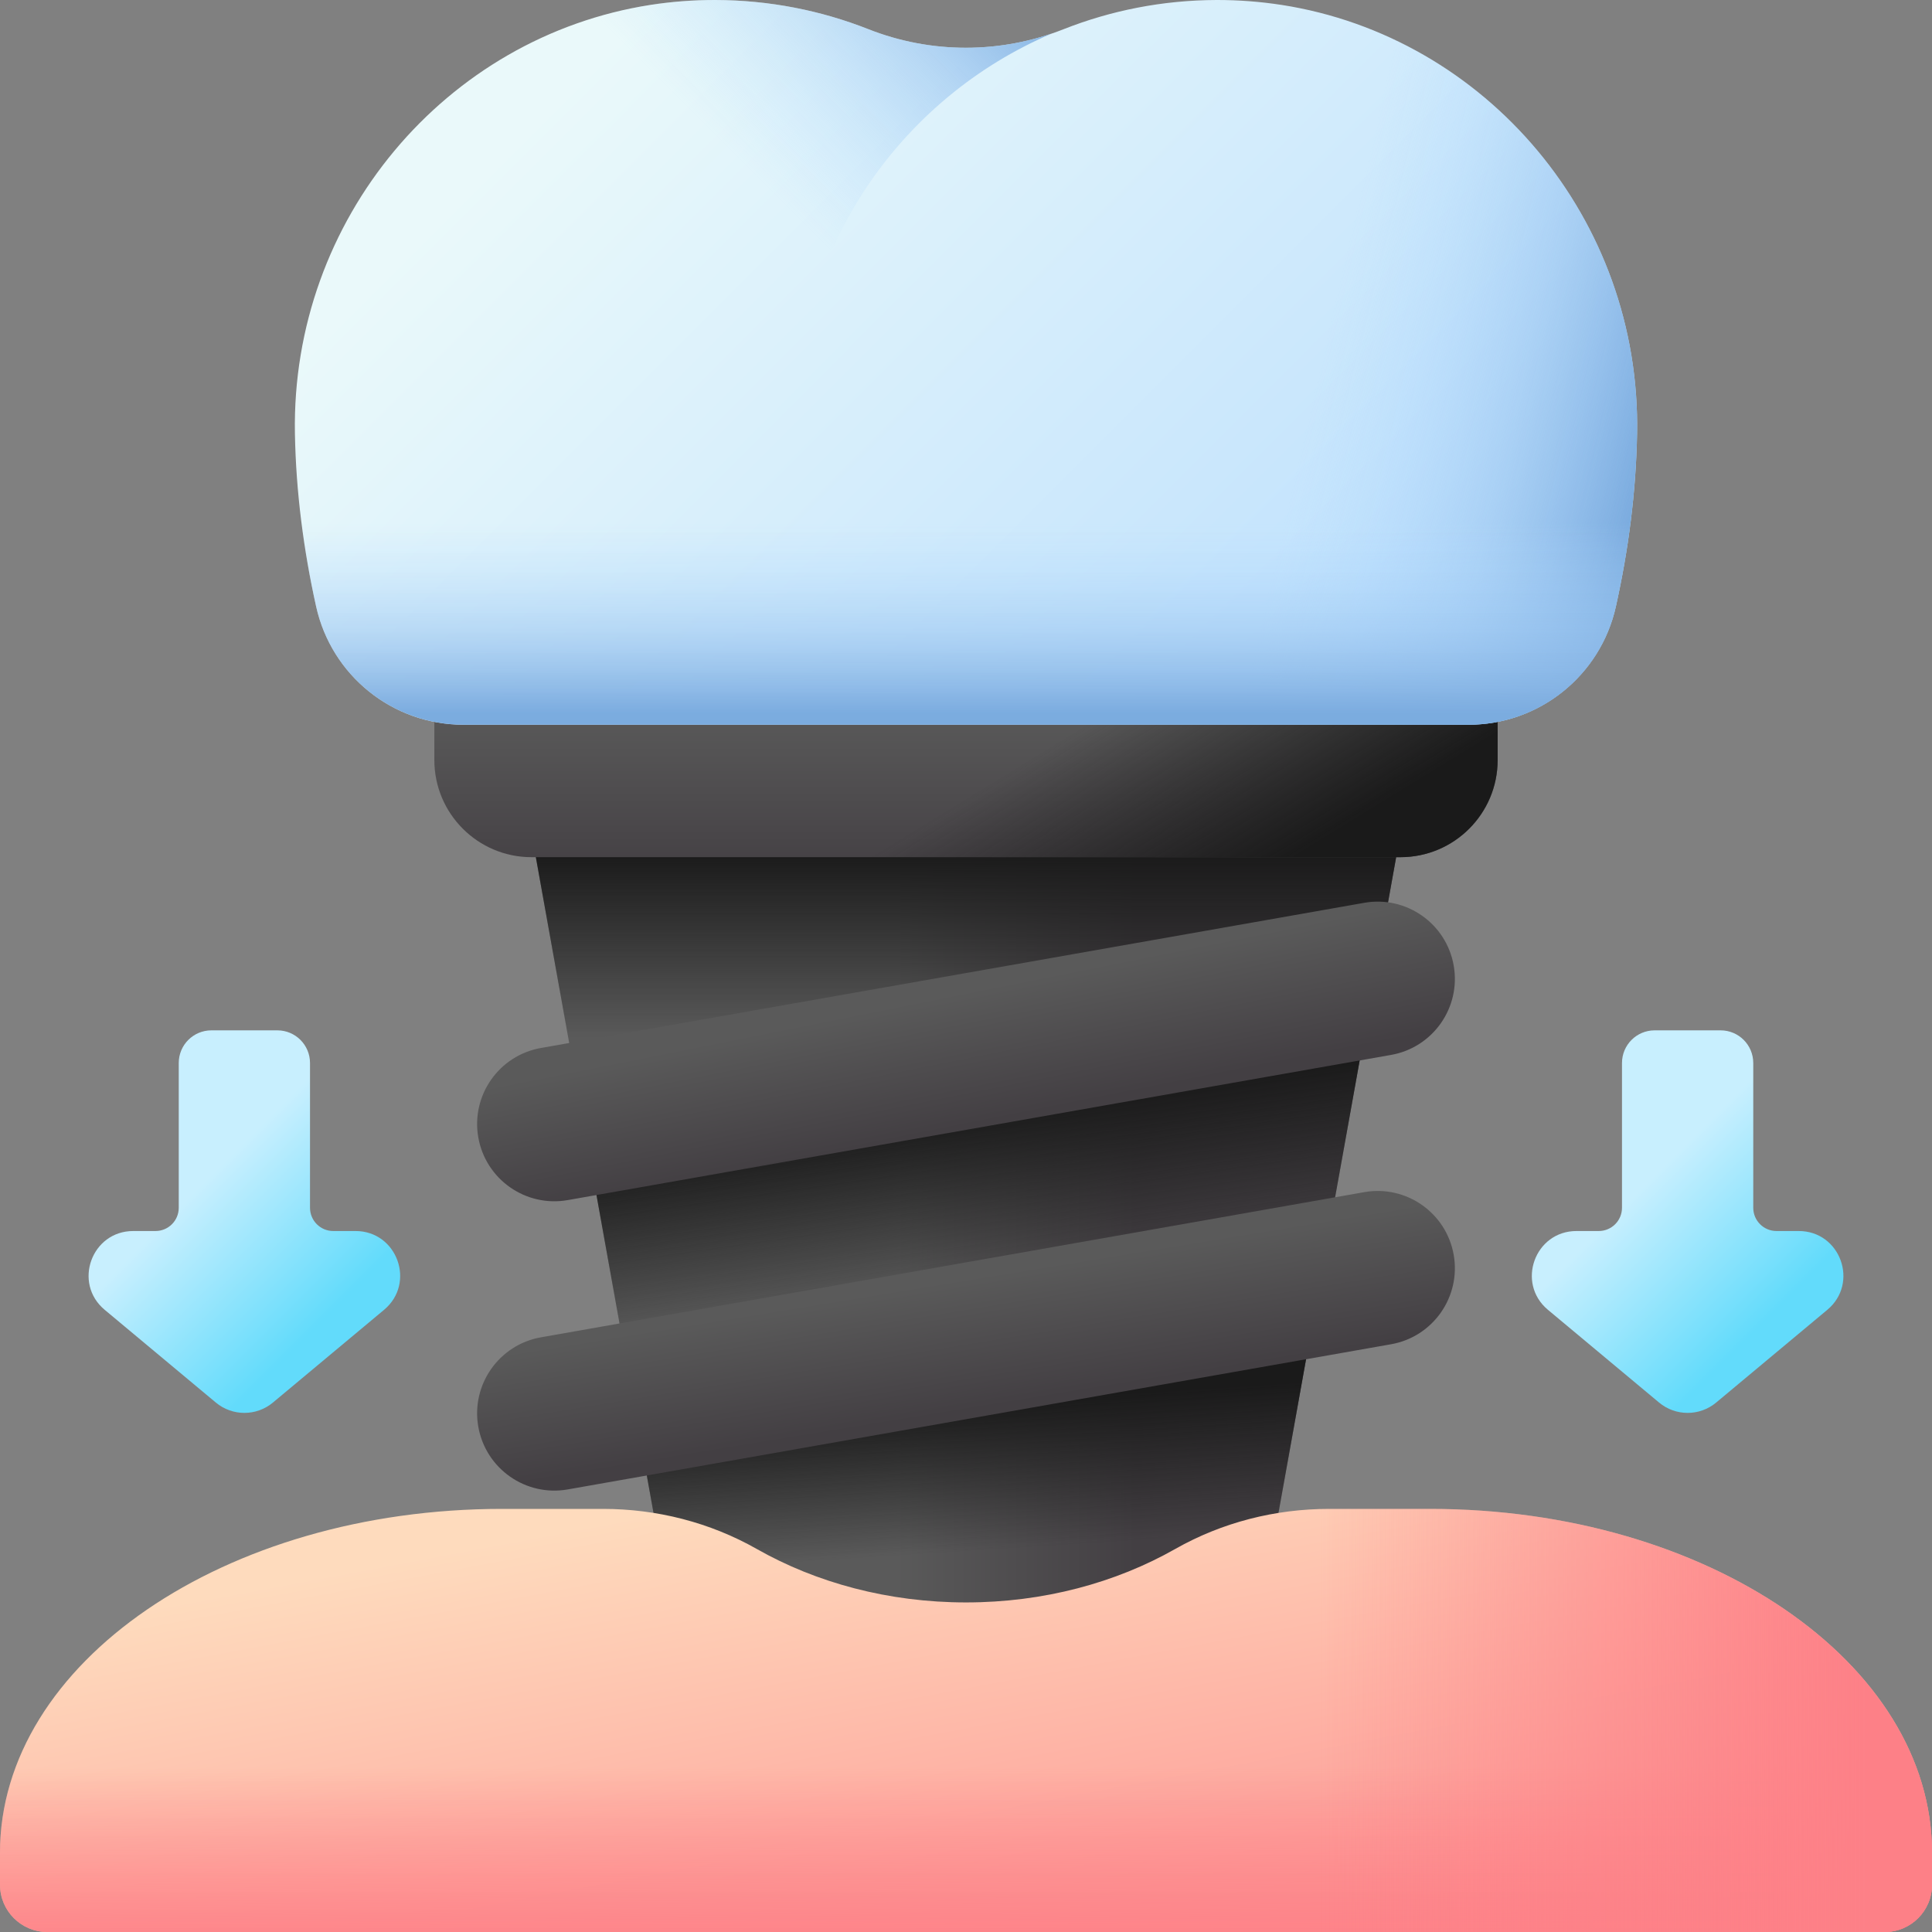 <svg xmlns="http://www.w3.org/2000/svg" xmlns:xlink="http://www.w3.org/1999/xlink" id="Capa_1" height="512" viewBox="0 0 510 510" width="512"><rect x="0" y="0" width="510" height="510" fill="#808080" stroke="none"/><linearGradient id="lg1"><stop offset="0" stop-color="#c8effe"></stop><stop offset="1" stop-color="#62dbfb"></stop></linearGradient><linearGradient id="SVGID_1_" gradientUnits="userSpaceOnUse" x1="435.634" x2="469.459" xlink:href="#lg1" y1="311.352" y2="345.177"></linearGradient><linearGradient id="SVGID_00000005267641253933011160000010876091178948877215_" gradientUnits="userSpaceOnUse" x1="54.653" x2="88.478" xlink:href="#lg1" y1="311.352" y2="345.177"></linearGradient><linearGradient id="lg2"><stop offset="0" stop-color="#5a5a5a"></stop><stop offset="1" stop-color="#433f43"></stop></linearGradient><linearGradient id="SVGID_00000168117355159240921990000017298549668011130532_" gradientUnits="userSpaceOnUse" x1="236.5" x2="300.071" xlink:href="#lg2" y1="359.136" y2="359.136"></linearGradient><linearGradient id="lg3"><stop offset="0" stop-color="#1a1a1a" stop-opacity="0"></stop><stop offset="1" stop-color="#1a1a1a"></stop></linearGradient><linearGradient id="SVGID_00000064346848530160052850000017593027322197522084_" gradientUnits="userSpaceOnUse" x1="266.885" x2="260.385" xlink:href="#lg3" y1="338.802" y2="293.302"></linearGradient><linearGradient id="SVGID_00000130606329731311050880000002897703011513693626_" gradientUnits="userSpaceOnUse" x1="255" x2="255" xlink:href="#lg3" y1="274" y2="225"></linearGradient><linearGradient id="SVGID_00000111888776200031199260000011844388505360114061_" gradientUnits="userSpaceOnUse" x1="261.565" x2="259.065" xlink:href="#lg3" y1="409.233" y2="370.233"></linearGradient><linearGradient id="SVGID_00000122712693559026148010000000309914644114413186_" gradientUnits="userSpaceOnUse" x1="251.946" x2="258.782" xlink:href="#lg2" y1="262.286" y2="296.465"></linearGradient><linearGradient id="SVGID_00000104688904076965216750000018228908322829584822_" gradientUnits="userSpaceOnUse" x1="252.363" x2="257.956" xlink:href="#lg2" y1="337.821" y2="372"></linearGradient><linearGradient id="SVGID_00000022556442103817102420000000672887836900116631_" gradientUnits="userSpaceOnUse" x1="255" x2="255" xlink:href="#lg2" y1="186.673" y2="232.534"></linearGradient><linearGradient id="SVGID_00000048481752682707563230000011505922305307717818_" gradientUnits="userSpaceOnUse" x1="263.107" x2="293.773" xlink:href="#lg3" y1="205.624" y2="255.624"></linearGradient><linearGradient id="SVGID_00000120523955829245212060000010547129489566923949_" gradientUnits="userSpaceOnUse" x1="156.244" x2="391.416" y1="15.612" y2="250.784"><stop offset="0" stop-color="#eaf9fa"></stop><stop offset="1" stop-color="#b3dafe"></stop></linearGradient><linearGradient id="lg4"><stop offset="0" stop-color="#b3dafe" stop-opacity="0"></stop><stop offset=".244" stop-color="#acd5fa" stop-opacity=".244"></stop><stop offset=".589" stop-color="#9ac5f0" stop-opacity=".589"></stop><stop offset=".993" stop-color="#7cacdf" stop-opacity=".993"></stop><stop offset="1" stop-color="#7bacdf"></stop></linearGradient><linearGradient id="SVGID_00000175287513613055858870000007186168577493079698_" gradientUnits="userSpaceOnUse" x1="345.994" x2="432.805" xlink:href="#lg4" y1="107.566" y2="127.599"></linearGradient><linearGradient id="SVGID_00000165216994997089543270000004510226629344895118_" gradientUnits="userSpaceOnUse" x1="255" x2="255" xlink:href="#lg4" y1="138" y2="188.09"></linearGradient><linearGradient id="SVGID_00000023985021723923785380000002164607760536361392_" gradientUnits="userSpaceOnUse" x1="221.595" x2="284.655" xlink:href="#lg4" y1="68.465" y2="5.405"></linearGradient><linearGradient id="SVGID_00000147214518979701155520000008867192905830312600_" gradientUnits="userSpaceOnUse" x1="235.567" x2="270.22" y1="387.448" y2="571.973"><stop offset="0" stop-color="#fedbbd"></stop><stop offset="1" stop-color="#fd8087"></stop></linearGradient><linearGradient id="lg5"><stop offset="0" stop-color="#fd8087" stop-opacity="0"></stop><stop offset="1" stop-color="#fd8087"></stop></linearGradient><linearGradient id="SVGID_00000147943079064769559330000017592036797528808887_" gradientUnits="userSpaceOnUse" x1="255" x2="255" xlink:href="#lg5" y1="466.889" y2="516.813"></linearGradient><linearGradient id="SVGID_00000018945406305445052240000000909100015787665802_" gradientUnits="userSpaceOnUse" x1="348.336" x2="492.463" xlink:href="#lg5" y1="454.155" y2="454.155"></linearGradient><g><g><path d="m462.816 318.826v-38.223c0-4.759-3.858-8.617-8.617-8.617h-17.417c-4.759 0-8.617 3.858-8.617 8.617v38.223c0 3.387-2.746 6.133-6.133 6.133h-5.878c-11.002 0-15.986 13.753-7.539 20.802l29.336 24.477c4.366 3.643 10.711 3.643 15.077 0l29.336-24.477c8.447-7.048 3.463-20.802-7.539-20.802h-5.878c-3.386 0-6.131-2.746-6.131-6.133z" fill="url(#SVGID_1_)"></path><path d="m81.835 318.826v-38.223c0-4.759-3.858-8.617-8.617-8.617h-17.417c-4.759 0-8.617 3.858-8.617 8.617v38.223c0 3.387-2.746 6.133-6.133 6.133h-5.878c-11.002 0-15.986 13.753-7.539 20.802l29.336 24.477c4.366 3.643 10.711 3.643 15.077 0l29.336-24.477c8.447-7.048 3.463-20.802-7.539-20.802h-5.878c-3.386 0-6.131-2.746-6.131-6.133z" fill="url(#SVGID_00000005267641253933011160000010876091178948877215_)"></path></g><path d="m255 510c-36.253 0-67.299-25.971-73.702-61.654l-43.078-240.075h233.559l-43.078 240.075c-6.402 35.683-37.448 61.654-73.701 61.654z" fill="url(#SVGID_00000168117355159240921990000017298549668011130532_)"></path><path d="m362.44 260.31-13.53 75.39-182.06 32.1-12.7-70.76z" fill="url(#SVGID_00000064346848530160052850000017593027322197522084_)"></path><path d="m371.78 208.27-9.34 52.04-208.29 36.73-15.93-88.77z" fill="url(#SVGID_00000130606329731311050880000002897703011513693626_)"></path><path d="m348.91 335.7-20.21 112.65c-6.4 35.68-37.45 61.65-73.7 61.65s-67.3-25.97-73.7-61.65l-14.45-80.55z" fill="url(#SVGID_00000111888776200031199260000011844388505360114061_)"></path><g><path d="m367.203 278.473-217.327 38.321c-11.088 1.955-21.661-5.448-23.616-16.536-1.955-11.088 5.448-21.661 16.536-23.616l217.327-38.321c11.088-1.955 21.661 5.448 23.616 16.536 1.955 11.088-5.448 21.661-16.536 23.616z" fill="url(#SVGID_00000122712693559026148010000000309914644114413186_)"></path><path d="m367.203 354.85-217.326 38.32c-11.088 1.955-21.661-5.448-23.616-16.536-1.955-11.088 5.448-21.661 16.536-23.616l217.327-38.321c11.088-1.955 21.661 5.448 23.616 16.536 1.954 11.089-5.449 21.662-16.537 23.617z" fill="url(#SVGID_00000104688904076965216750000018228908322829584822_)"></path></g><path d="m369.687 226.275h-229.373c-14.171 0-25.658-11.488-25.658-25.658v-23.671h280.689v23.671c0 14.171-11.488 25.658-25.658 25.658z" fill="url(#SVGID_00000022556442103817102420000000672887836900116631_)"></path><path d="m369.687 226.275h-229.373c-14.171 0-25.658-11.488-25.658-25.658v-23.671h280.689v23.671c0 14.171-11.488 25.658-25.658 25.658z" fill="url(#SVGID_00000048481752682707563230000011505922305307717818_)"></path><g><path d="m432.15 114.44c-.28 15.486-2.288 30.77-5.603 45.676-4.054 18.226-20.223 31.194-38.895 31.194h-265.305c-18.671 0-34.841-12.968-38.895-31.194-3.315-14.906-5.322-30.19-5.603-45.676-1.009-56.56 39.751-104.75 93.871-113.15 5.58-.86 11.3-1.3 17.13-1.29 14.26.04 27.88 2.77 40.39 7.71 16.55 6.53 34.97 6.53 51.52 0 12.51-4.94 26.14-7.67 40.39-7.71 5.82-.01 11.53.43 17.1 1.29h.02c54.13 8.4 94.9 56.59 93.88 113.15z" fill="url(#SVGID_00000120523955829245212060000010547129489566923949_)"></path><path d="m432.15 114.44c-.28 15.486-2.288 30.77-5.603 45.676-4.054 18.226-20.223 31.194-38.895 31.194h-132.852v-178.71c8.81.03 17.62-1.6 25.96-4.89 12.51-4.94 26.14-7.67 40.39-7.71 5.83-.01 11.55.43 17.12 1.29 54.13 8.4 94.9 56.59 93.88 113.15z" fill="url(#SVGID_00000175287513613055858870000007186168577493079698_)"></path><path d="m77.85 114.44c.28 15.486 2.287 30.771 5.603 45.676 4.054 18.226 20.223 31.194 38.895 31.194h265.305c18.672 0 34.841-12.968 38.895-31.194 3.315-14.906 5.322-30.191 5.603-45.676.276-15.301-2.512-29.986-7.79-43.44h-338.717c-5.278 13.454-8.067 28.139-7.794 43.44z" fill="url(#SVGID_00000165216994997089543270000004510226629344895118_)"></path><path d="m245.54 191.31c-16.484-20.48-35.415-54.364-35.415-80.288 0-45.845 27.789-85.203 67.448-102.14-.027-.07.023.061-.004-.01-15.703 5.334-32.835 4.951-48.329-1.163-12.51-4.939-26.13-7.669-40.39-7.709-5.83-.01-11.55.43-17.13 1.29-54.12 8.4-94.88 56.59-93.87 113.15.28 15.486 2.287 30.771 5.603 45.676 4.054 18.226 20.223 31.194 38.895 31.194z" fill="url(#SVGID_00000023985021723923785380000002164607760536361392_)"></path></g><g><path d="m510 489.05v8.47c0 6.893-5.587 12.48-12.48 12.48h-485.04c-6.892 0-12.48-5.587-12.48-12.48v-8.47c0-50.12 59.33-90.74 132.52-90.74h26.644c14.214 0 28.235 3.558 40.595 10.575 15.677 8.9 34.711 14.115 55.241 14.115s39.564-5.215 55.241-14.115c12.361-7.017 26.382-10.575 40.595-10.575h26.644c73.19 0 132.52 40.62 132.52 90.74z" fill="url(#SVGID_00000147214518979701155520000008867192905830312600_)"></path><path d="m0 489.045v8.475c0 6.893 5.587 12.48 12.48 12.48h485.04c6.892 0 12.48-5.587 12.48-12.48v-8.475c0-24.473-14.155-46.679-37.159-62.999h-435.682c-23.004 16.32-37.159 38.527-37.159 62.999z" fill="url(#SVGID_00000147943079064769559330000017592036797528808887_)"></path><path d="m510 489.05v8.47c0 6.893-5.587 12.48-12.48 12.48h-283.47v-94.4c12.44 4.75 26.32 7.4 40.95 7.4 20.53 0 39.564-5.215 55.241-14.115 12.361-7.017 26.382-10.575 40.595-10.575h26.644c73.19 0 132.52 40.62 132.52 90.74z" fill="url(#SVGID_00000018945406305445052240000000909100015787665802_)"></path></g></g></svg>